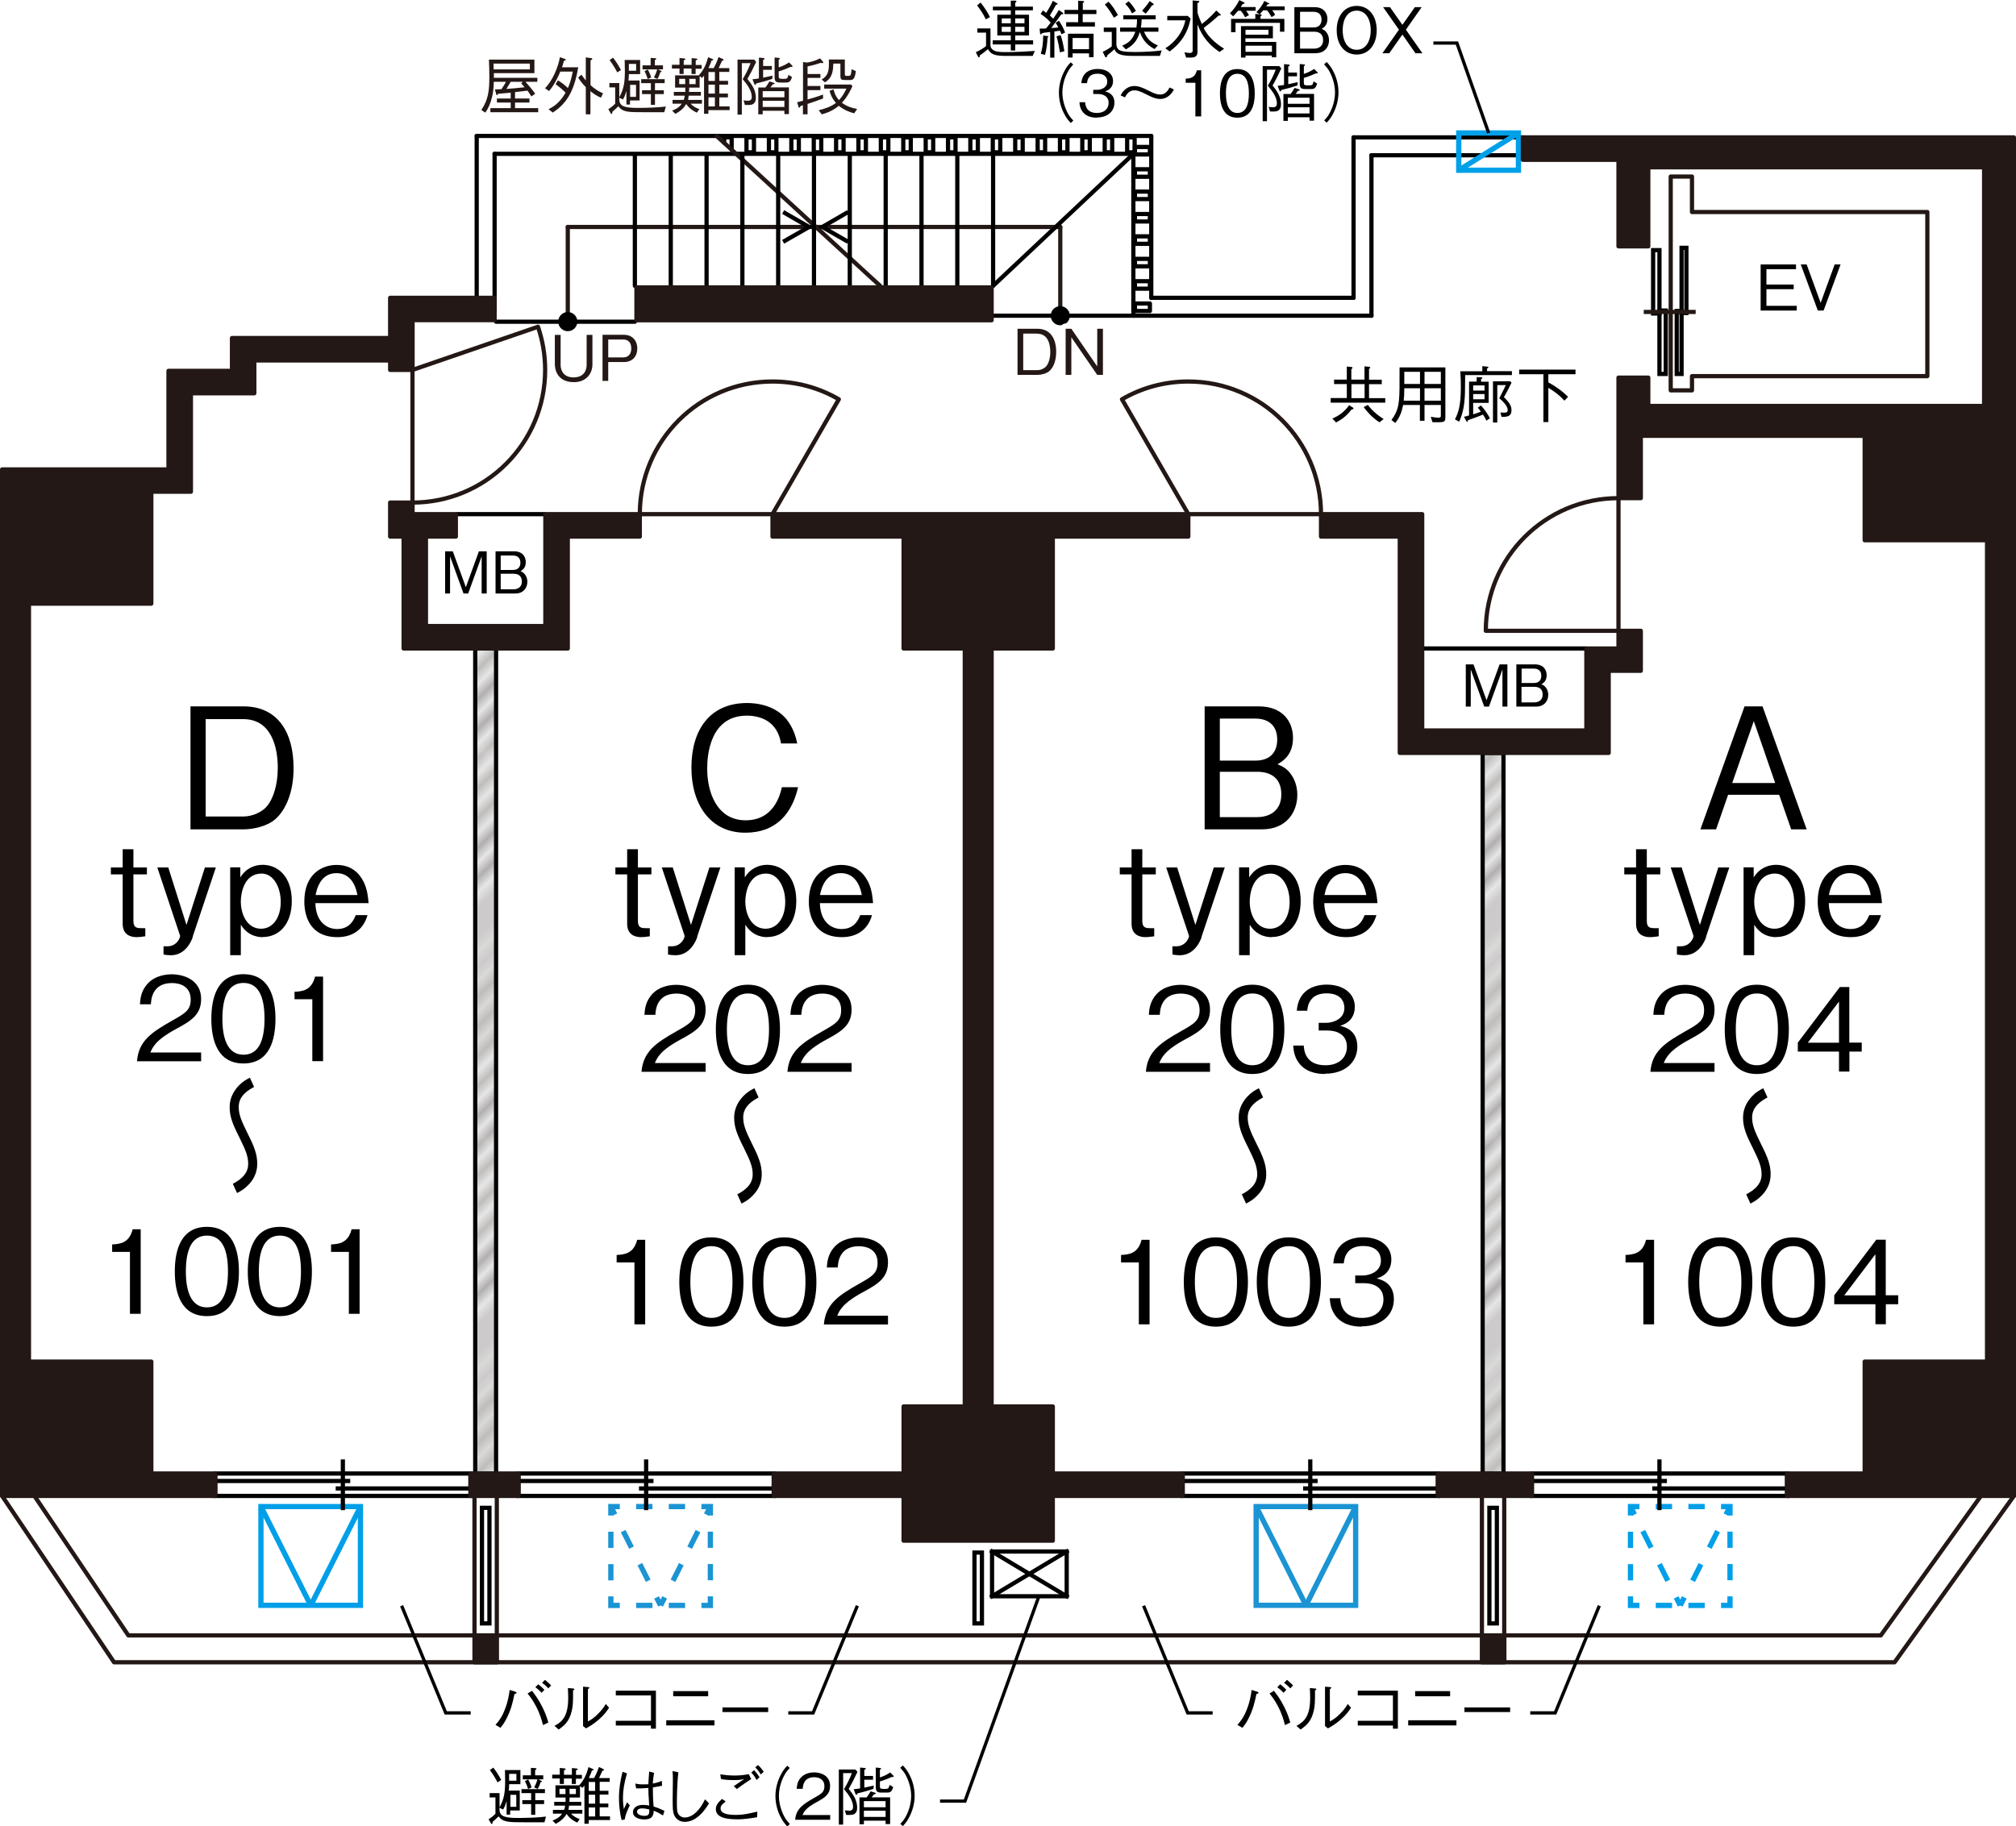 <?xml version="1.0" encoding="UTF-8"?>
<svg id="_レイヤー_1" data-name="レイヤー 1" xmlns="http://www.w3.org/2000/svg" width="191.45" height="173.47" xmlns:xlink="http://www.w3.org/1999/xlink" viewBox="0 0 191.45 173.47">
  <defs>
    <style>
      .cls-1, .cls-2, .cls-3, .cls-4, .cls-5, .cls-6, .cls-7, .cls-8, .cls-9, .cls-10, .cls-11, .cls-12, .cls-13, .cls-14, .cls-15, .cls-16, .cls-17, .cls-18, .cls-19 {
        fill: none;
      }

      .cls-2 {
        stroke-dasharray: 1.76 1.76;
      }

      .cls-2, .cls-3, .cls-4, .cls-5, .cls-6, .cls-11, .cls-12, .cls-14, .cls-16, .cls-17 {
        stroke-width: .5px;
      }

      .cls-2, .cls-3, .cls-5, .cls-14, .cls-16 {
        stroke: #1b94d3;
      }

      .cls-3 {
        stroke-dasharray: 1.76 1.76;
      }

      .cls-20 {
        fill: url(#_新規パターンスウォッチ_6-2);
      }

      .cls-4 {
        stroke: #00a0e9;
      }

      .cls-21 {
        fill: #e6e6e6;
      }

      .cls-21, .cls-7, .cls-8, .cls-9, .cls-22, .cls-18 {
        stroke: #000;
      }

      .cls-21, .cls-8, .cls-9, .cls-23, .cls-13, .cls-22, .cls-18, .cls-19 {
        stroke-width: .4px;
      }

      .cls-5, .cls-12 {
        stroke-dasharray: 1.54 1.54;
      }

      .cls-6 {
        stroke-dasharray: 1.76 1.76;
      }

      .cls-6, .cls-11, .cls-12, .cls-17 {
        stroke: #009fe8;
      }

      .cls-7 {
        stroke-width: .31px;
      }

      .cls-9, .cls-23, .cls-13, .cls-15 {
        stroke-linecap: round;
      }

      .cls-9, .cls-23, .cls-13, .cls-15, .cls-19 {
        stroke-linejoin: round;
      }

      .cls-10 {
        stroke-width: .23px;
      }

      .cls-10, .cls-13, .cls-19 {
        stroke: #231815;
      }

      .cls-10, .cls-18 {
        stroke-miterlimit: 10;
      }

      .cls-23 {
        fill: #231815;
        stroke: #231815;
      }

      .cls-24 {
        fill: #231815;
      }

      .cls-11, .cls-16 {
        stroke-dasharray: 1.55 1.55;
      }

      .cls-25 {
        fill: url(#_新規パターンスウォッチ_6);
      }

      .cls-15 {
        stroke: #fff;
      }

      .cls-18, .cls-19 {
        stroke-linecap: square;
      }
    </style>
    <pattern id="_新規パターンスウォッチ_6" data-name="新規パターンスウォッチ 6" x="0" y="0" width="25.8" height="27.78" patternTransform="translate(-7728.65 3107.78) rotate(135) scale(1 -1)" patternUnits="userSpaceOnUse" viewBox="0 0 25.8 27.78">
      <g>
        <rect class="cls-1" x="0" width="25.8" height="27.78"/>
        <line class="cls-10" y1=".99" x2="25.8" y2=".99"/>
        <line class="cls-10" y1="2.97" x2="25.8" y2="2.97"/>
        <line class="cls-10" y1="4.96" x2="25.8" y2="4.96"/>
        <line class="cls-10" y1="6.94" x2="25.8" y2="6.94"/>
        <line class="cls-10" y1="8.93" x2="25.8" y2="8.93"/>
        <line class="cls-10" y1="10.91" x2="25.8" y2="10.91"/>
        <line class="cls-10" y1="12.9" x2="25.8" y2="12.9"/>
        <line class="cls-10" y1="14.88" x2="25.8" y2="14.88"/>
        <line class="cls-10" y1="16.87" x2="25.8" y2="16.87"/>
        <line class="cls-10" y1="18.85" x2="25.8" y2="18.85"/>
        <line class="cls-10" y1="20.83" x2="25.8" y2="20.83"/>
        <line class="cls-10" y1="22.82" x2="25.8" y2="22.82"/>
        <line class="cls-10" y1="24.8" x2="25.8" y2="24.8"/>
        <line class="cls-10" y1="26.79" x2="25.8" y2="26.79"/>
        <rect class="cls-1" x="0" width="25.8" height="27.78"/>
      </g>
    </pattern>
    <pattern id="_新規パターンスウォッチ_6-2" data-name="新規パターンスウォッチ 6" patternTransform="translate(-7689.11 3124.62) rotate(135) scale(1 -1)" xlink:href="#_新規パターンスウォッチ_6"/>
  </defs>
  <rect class="cls-18" x="45.77" y="143.23" width=".71" height="10.98"/>
  <rect class="cls-18" x="141.44" y="143.23" width=".71" height="10.98"/>
  <rect class="cls-18" x="92.54" y="147.48" width=".71" height="6.73"/>
  <g>
    <rect class="cls-17" x="24.82" y="143.08" width="9.38" height="9.45" transform="translate(-118.3 177.31) rotate(-90)"/>
    <line class="cls-17" x1="24.78" y1="143.11" x2="29.51" y2="152.5"/>
    <line class="cls-17" x1="29.51" y1="152.5" x2="34.24" y2="143.11"/>
  </g>
  <g>
    <g>
      <polyline class="cls-17" points="155.69 143.11 154.84 143.11 154.84 143.96"/>
      <line class="cls-12" x1="154.84" y1="145.5" x2="154.84" y2="150.88"/>
      <polyline class="cls-17" points="154.84 151.64 154.84 152.5 155.69 152.5"/>
      <line class="cls-11" x1="157.24" y1="152.5" x2="162.66" y2="152.5"/>
      <polyline class="cls-17" points="163.44 152.5 164.29 152.5 164.29 151.64"/>
      <line class="cls-12" x1="164.29" y1="150.11" x2="164.29" y2="144.73"/>
      <polyline class="cls-17" points="164.29 143.96 164.29 143.11 163.44 143.11"/>
      <line class="cls-11" x1="161.89" y1="143.11" x2="156.46" y2="143.11"/>
    </g>
    <g>
      <line class="cls-17" x1="154.84" y1="143.11" x2="155.22" y2="143.87"/>
      <line class="cls-6" x1="156.01" y1="145.44" x2="158.78" y2="150.95"/>
      <line class="cls-17" x1="159.18" y1="151.74" x2="159.56" y2="152.5"/>
    </g>
    <g>
      <line class="cls-17" x1="159.56" y1="152.5" x2="159.95" y2="151.74"/>
      <line class="cls-6" x1="160.74" y1="150.16" x2="163.51" y2="144.66"/>
      <line class="cls-17" x1="163.91" y1="143.87" x2="164.29" y2="143.11"/>
    </g>
  </g>
  <g>
    <rect class="cls-14" x="119.33" y="143.08" width="9.38" height="9.45" transform="translate(-23.79 271.82) rotate(-90)"/>
    <line class="cls-14" x1="119.29" y1="143.11" x2="124.02" y2="152.5"/>
    <line class="cls-14" x1="124.02" y1="152.5" x2="128.74" y2="143.11"/>
  </g>
  <g>
    <g>
      <polyline class="cls-14" points="58.86 143.11 58.01 143.11 58.01 143.96"/>
      <line class="cls-5" x1="58.01" y1="145.5" x2="58.01" y2="150.88"/>
      <polyline class="cls-14" points="58.01 151.64 58.01 152.5 58.86 152.5"/>
      <line class="cls-16" x1="60.41" y1="152.5" x2="65.84" y2="152.5"/>
      <polyline class="cls-14" points="66.61 152.5 67.46 152.5 67.46 151.64"/>
      <line class="cls-5" x1="67.46" y1="150.11" x2="67.46" y2="144.73"/>
      <polyline class="cls-14" points="67.46 143.96 67.46 143.11 66.61 143.11"/>
      <line class="cls-16" x1="65.06" y1="143.11" x2="59.63" y2="143.11"/>
    </g>
    <g>
      <line class="cls-14" x1="58.01" y1="143.11" x2="58.39" y2="143.87"/>
      <line class="cls-2" x1="59.18" y1="145.44" x2="61.96" y2="150.95"/>
      <line class="cls-14" x1="62.35" y1="151.74" x2="62.73" y2="152.5"/>
    </g>
    <g>
      <line class="cls-14" x1="62.73" y1="152.5" x2="63.12" y2="151.74"/>
      <line class="cls-3" x1="63.91" y1="150.16" x2="66.68" y2="144.66"/>
      <line class="cls-14" x1="67.08" y1="143.87" x2="67.46" y2="143.11"/>
    </g>
  </g>
  <polyline class="cls-13" points=".2 142.1 10.83 157.9 179.92 157.9 191.25 142.1"/>
  <polyline class="cls-13" points="3.27 142.1 12.19 155.35 178.61 155.35 188.12 142.1"/>
  <line class="cls-9" x1="144.62" y1="14.75" x2="130.24" y2="14.75"/>
  <line class="cls-9" x1="130.24" y1="14.75" x2="130.24" y2="29.99"/>
  <line class="cls-9" x1="130.24" y1="29.99" x2="107.63" y2="29.99"/>
  <line class="cls-9" x1="107.63" y1="29.99" x2="107.63" y2="14.61"/>
  <line class="cls-9" x1="107.63" y1="14.61" x2="46.97" y2="14.61"/>
  <line class="cls-9" x1="46.97" y1="14.61" x2="46.97" y2="29.49"/>
  <line class="cls-9" x1="144.62" y1="13.05" x2="128.54" y2="13.05"/>
  <line class="cls-9" x1="128.54" y1="13.05" x2="128.54" y2="28.29"/>
  <line class="cls-9" x1="128.54" y1="28.29" x2="109.33" y2="28.29"/>
  <line class="cls-9" x1="109.33" y1="28.29" x2="109.33" y2="12.91"/>
  <line class="cls-9" x1="109.33" y1="12.91" x2="45.27" y2="12.91"/>
  <line class="cls-9" x1="45.27" y1="12.91" x2="45.27" y2="28.29"/>
  <rect class="cls-9" x="107.77" y="28.84" width="1.42" height=".71" transform="translate(216.97 58.38) rotate(180)"/>
  <rect class="cls-9" x="107.77" y="26.71" width="1.42" height=".71" transform="translate(216.97 54.13) rotate(180)"/>
  <rect class="cls-9" x="107.77" y="24.58" width="1.42" height=".71" transform="translate(216.97 49.88) rotate(180)"/>
  <rect class="cls-9" x="107.77" y="22.46" width="1.42" height=".71" transform="translate(216.97 45.62) rotate(180)"/>
  <rect class="cls-9" x="107.77" y="20.33" width="1.42" height=".71" transform="translate(216.97 41.37) rotate(180)"/>
  <rect class="cls-9" x="107.77" y="18.21" width="1.42" height=".71" transform="translate(216.97 37.12) rotate(180)"/>
  <rect class="cls-9" x="107.77" y="16.08" width="1.42" height=".71" transform="translate(216.97 32.87) rotate(180)"/>
  <rect class="cls-9" x="107.77" y="13.95" width="1.42" height=".71" transform="translate(216.97 28.62) rotate(180)"/>
  <rect class="cls-9" x="107.04" y="13.05" width=".71" height="1.42" transform="translate(214.79 27.52) rotate(180)"/>
  <rect class="cls-9" x="104.91" y="13.05" width=".71" height="1.42" transform="translate(210.53 27.52) rotate(180)"/>
  <rect class="cls-9" x="102.79" y="13.05" width=".71" height="1.42" transform="translate(206.28 27.52) rotate(180)"/>
  <rect class="cls-9" x="100.66" y="13.05" width=".71" height="1.42" transform="translate(202.03 27.52) rotate(180)"/>
  <rect class="cls-9" x="98.53" y="13.05" width=".71" height="1.42" transform="translate(197.78 27.52) rotate(180)"/>
  <rect class="cls-9" x="96.41" y="13.05" width=".71" height="1.42" transform="translate(193.53 27.52) rotate(180)"/>
  <rect class="cls-9" x="94.28" y="13.05" width=".71" height="1.42" transform="translate(189.27 27.52) rotate(180)"/>
  <rect class="cls-9" x="92.16" y="13.05" width=".71" height="1.42" transform="translate(185.02 27.52) rotate(180)"/>
  <rect class="cls-9" x="90.03" y="13.05" width=".71" height="1.42" transform="translate(180.77 27.52) rotate(180)"/>
  <rect class="cls-9" x="87.9" y="13.05" width=".71" height="1.42" transform="translate(176.52 27.52) rotate(180)"/>
  <rect class="cls-9" x="85.78" y="13.05" width=".71" height="1.42" transform="translate(172.27 27.52) rotate(180)"/>
  <rect class="cls-9" x="83.65" y="13.05" width=".71" height="1.42" transform="translate(168.01 27.52) rotate(180)"/>
  <rect class="cls-9" x="81.53" y="13.05" width=".71" height="1.42" transform="translate(163.76 27.52) rotate(180)"/>
  <rect class="cls-9" x="79.4" y="13.05" width=".71" height="1.42" transform="translate(159.51 27.52) rotate(180)"/>
  <rect class="cls-9" x="77.27" y="13.05" width=".71" height="1.42" transform="translate(155.26 27.52) rotate(180)"/>
  <rect class="cls-9" x="75.15" y="13.05" width=".71" height="1.42" transform="translate(151.01 27.52) rotate(180)"/>
  <rect class="cls-9" x="73.02" y="13.05" width=".71" height="1.42" transform="translate(146.75 27.52) rotate(180)"/>
  <rect class="cls-9" x="70.9" y="13.05" width=".71" height="1.42" transform="translate(142.5 27.52) rotate(180)"/>
  <polyline class="cls-9" points="68.77 13.56 68.77 13.05 69.48 13.05 69.48 14.22"/>
  <line class="cls-23" x1="142.85" y1="155.35" x2="142.85" y2="142.1"/>
  <line class="cls-23" x1="140.73" y1="155.35" x2="140.73" y2="142.1"/>
  <line class="cls-23" x1="47.18" y1="155.35" x2="47.18" y2="142.1"/>
  <line class="cls-23" x1="45.06" y1="155.35" x2="45.06" y2="142.1"/>
  <g>
    <rect class="cls-18" x="94.21" y="147.38" width="7.09" height="4.25"/>
    <line class="cls-18" x1="101.29" y1="151.63" x2="94.21" y2="147.38"/>
    <line class="cls-18" x1="94.21" y1="151.63" x2="101.29" y2="147.38"/>
  </g>
  <rect class="cls-21" x="45.13" y="61.6" width="1.98" height="78.38"/>
  <rect class="cls-25" x="45.13" y="61.6" width="1.98" height="78.38"/>
  <rect class="cls-21" x="140.8" y="71.52" width="1.98" height="68.46"/>
  <rect class="cls-20" x="140.8" y="71.52" width="1.98" height="68.46"/>
  <line class="cls-13" x1="53.92" y1="21.56" x2="100.69" y2="21.56"/>
  <line class="cls-13" x1="100.69" y1="29.99" x2="100.69" y2="21.56"/>
  <line class="cls-13" x1="68.07" y1="12.93" x2="83.58" y2="27.15"/>
  <line class="cls-13" x1="53.92" y1="30.56" x2="53.92" y2="21.56"/>
  <line class="cls-9" x1="60.29" y1="27.15" x2="60.29" y2="14.75"/>
  <line class="cls-9" x1="63.7" y1="27.15" x2="63.7" y2="14.75"/>
  <line class="cls-9" x1="67.1" y1="27.15" x2="67.1" y2="14.75"/>
  <line class="cls-9" x1="70.5" y1="27.15" x2="70.5" y2="14.75"/>
  <line class="cls-9" x1="73.9" y1="27.15" x2="73.9" y2="14.75"/>
  <line class="cls-9" x1="77.3" y1="27.15" x2="77.3" y2="14.75"/>
  <line class="cls-9" x1="80.7" y1="27.15" x2="80.7" y2="14.75"/>
  <line class="cls-9" x1="84.11" y1="27.15" x2="84.11" y2="14.75"/>
  <line class="cls-9" x1="87.51" y1="27.15" x2="87.51" y2="14.75"/>
  <line class="cls-9" x1="90.91" y1="27.15" x2="90.91" y2="14.75"/>
  <line class="cls-9" x1="94.31" y1="27.15" x2="94.31" y2="14.75"/>
  <line class="cls-9" x1="94.31" y1="27.15" x2="107.49" y2="14.75"/>
  <line class="cls-9" x1="94.31" y1="29.99" x2="107.49" y2="29.99"/>
  <line class="cls-9" x1="60.29" y1="30.56" x2="47.11" y2="30.56"/>
  <rect class="cls-8" x="159.22" y="29.53" width=".46" height="5.98" transform="translate(318.91 65.05) rotate(180)"/>
  <rect class="cls-8" x="157.59" y="29.49" width=".6" height="6.02" transform="translate(315.78 65.01) rotate(180)"/>
  <rect class="cls-8" x="156.98" y="23.75" width=".6" height="6.02" transform="translate(314.57 53.53) rotate(180)"/>
  <rect class="cls-8" x="159.68" y="23.53" width=".46" height="6.2" transform="translate(319.83 53.27) rotate(180)"/>
  <polygon class="cls-13" points="160.68 37.08 158.66 37.08 158.66 16.77 160.68 16.77 160.68 20.14 183.03 20.14 183.03 35.73 160.68 35.73 160.68 37.08"/>
  <line class="cls-19" x1="160.83" y1="29.63" x2="156.3" y2="29.63"/>
  <g>
    <rect class="cls-4" x="138.53" y="12.63" width="5.67" height="3.54"/>
    <line class="cls-4" x1="144.2" y1="12.63" x2="138.53" y2="16.17"/>
  </g>
  <g>
    <line class="cls-8" x1="32.56" y1="138.63" x2="32.56" y2="143.45"/>
    <g>
      <line class="cls-8" x1="44.68" y1="141.39" x2="31.88" y2="141.39"/>
      <line class="cls-8" x1="33.26" y1="140.68" x2="20.44" y2="140.68"/>
      <rect class="cls-8" x="20.44" y="139.97" width="24.24" height="2.13" transform="translate(65.12 282.07) rotate(180)"/>
    </g>
  </g>
  <g>
    <line class="cls-8" x1="61.36" y1="138.63" x2="61.36" y2="143.45"/>
    <g>
      <line class="cls-8" x1="73.48" y1="141.39" x2="60.68" y2="141.39"/>
      <line class="cls-8" x1="62.06" y1="140.68" x2="49.24" y2="140.68"/>
      <rect class="cls-8" x="49.24" y="139.97" width="24.24" height="2.13" transform="translate(122.72 282.07) rotate(180)"/>
    </g>
  </g>
  <g>
    <line class="cls-8" x1="124.43" y1="138.63" x2="124.43" y2="143.45"/>
    <g>
      <line class="cls-8" x1="136.55" y1="141.39" x2="123.75" y2="141.39"/>
      <line class="cls-8" x1="125.13" y1="140.68" x2="112.31" y2="140.68"/>
      <rect class="cls-8" x="112.31" y="139.97" width="24.24" height="2.13" transform="translate(248.86 282.07) rotate(180)"/>
    </g>
  </g>
  <g>
    <line class="cls-8" x1="157.59" y1="138.63" x2="157.59" y2="143.45"/>
    <g>
      <line class="cls-8" x1="169.71" y1="141.39" x2="156.91" y2="141.39"/>
      <line class="cls-8" x1="158.3" y1="140.68" x2="145.48" y2="140.68"/>
      <rect class="cls-8" x="145.48" y="139.97" width="24.24" height="2.13" transform="translate(315.19 282.07) rotate(180)"/>
    </g>
  </g>
  <path class="cls-13" d="M153.7,47.32v12.6h-12.6c0-6.96,5.64-12.6,12.6-12.6Z"/>
  <line class="cls-8" x1="51.79" y1="48.84" x2="43.29" y2="48.84"/>
  <line class="cls-8" x1="150.65" y1="61.6" x2="135.06" y2="61.6"/>
  <path class="cls-13" d="M79.66,37.93l-6.3,10.91h-12.6c0-6.96,5.64-12.6,12.6-12.6,2.3,0,4.45.61,6.3,1.69h0Z"/>
  <path class="cls-13" d="M106.55,37.93l6.3,10.91h12.6c0-6.96-5.64-12.6-12.6-12.6-2.3,0-4.45.61-6.3,1.69Z"/>
  <path class="cls-13" d="M51.09,31.04l-11.92,4.1v12.6c6.96,0,12.6-5.64,12.6-12.6,0-1.43-.24-2.81-.68-4.1"/>
  <rect class="cls-23" x="140.73" y="155.35" width="2.13" height="2.55"/>
  <rect class="cls-23" x="136.55" y="139.97" width="8.93" height="2.13"/>
  <rect class="cls-23" x="60.44" y="27.3" width="33.73" height="3.12"/>
  <polygon class="cls-23" points="132.93 71.52 152.77 71.52 152.77 63.72 155.82 63.72 155.82 59.92 153.7 59.92 153.7 61.6 150.65 61.6 150.65 69.39 135.06 69.39 135.06 48.84 125.45 48.84 125.45 50.97 132.93 50.97 132.93 71.52"/>
  <polygon class="cls-23" points="153.7 23.4 156.53 23.4 156.53 15.89 188.42 15.89 188.42 38.56 156.53 38.56 156.53 35.87 153.7 35.87 153.7 47.32 155.82 47.32 155.82 41.4 177.08 41.4 177.08 51.32 188.7 51.32 188.7 129.34 177.08 129.34 177.08 139.97 169.71 139.97 169.71 142.1 191.25 142.1 191.25 13.05 144.62 13.05 144.62 15.18 153.7 15.18 153.7 23.4"/>
  <polygon class="cls-23" points="73.36 50.97 85.81 50.97 85.81 61.6 91.62 61.6 91.62 133.6 85.81 133.6 85.81 139.97 73.48 139.97 73.48 142.1 85.81 142.1 85.81 146.35 99.98 146.35 99.98 142.1 112.31 142.1 112.31 139.97 99.98 139.97 99.98 133.6 94.17 133.6 94.17 61.6 99.98 61.6 99.98 50.97 112.85 50.97 112.85 48.84 73.36 48.84 73.36 50.97"/>
  <polyline class="cls-23" points="39.18 35.14 39.18 30.41 46.97 30.41 46.97 28.29 37.05 28.29 37.05 32.11 22.03 32.11 22.03 35.23 16 35.23 16 44.59 .2 44.59 .2 142.1 20.44 142.1 20.44 139.97 14.37 139.97 14.37 129.34 2.75 129.34 2.75 57.34 14.37 57.34 14.37 46.71 18.13 46.71 18.13 37.36 24.15 37.36 24.15 34.24 37.05 34.24 37.05 35.14 39.18 35.14"/>
  <polygon class="cls-23" points="40.45 50.97 43.29 50.97 43.29 48.84 39.18 48.84 39.18 47.74 37.05 47.74 37.05 50.97 38.33 50.97 38.33 61.6 53.92 61.6 53.92 50.97 60.76 50.97 60.76 48.84 51.79 48.84 51.79 59.47 40.45 59.47 40.45 50.97"/>
  <rect class="cls-23" x="45.06" y="155.35" width="2.13" height="2.55"/>
  <rect class="cls-23" x="44.68" y="139.97" width="4.56" height="2.13"/>
  <g>
    <g>
      <path d="M170.1,78.78l-1.14-3.28h-4.85l-1.14,3.28h-1.49l4.19-11.68h1.71l4.19,11.68h-1.49ZM166.55,68.5l-2.05,5.88h4.08l-2.03-5.88Z"/>
      <path d="M156.39,83.06v4.43c0,.68.38.68.85.68h.28v.77c-.44.06-.61.08-.83.08-.65,0-1.32-.28-1.32-1.27v-4.69h-1.12v-.66h1.12v-1.73h1.02v1.73h1.28v.66h-1.28Z"/>
      <path d="M162.03,89c-.11.34-.67,1.74-2.08,1.74-.17,0-.46-.02-.7-.07v-.78h.37c.92,0,1.25-.88,1.2-1.01l-2.16-6.48h1.04l1.73,5.46,1.75-5.46h1.04l-2.21,6.6Z"/>
      <path d="M168.68,89.02c-.26,0-1.36,0-2.09-1.18v2.89h-1.01v-8.34h.96v.96c.54-.88,1.37-1.2,2.12-1.2,1.46,0,2.77,1.12,2.77,3.43s-1.29,3.43-2.76,3.43ZM168.57,82.98c-1.71,0-1.98,1.95-1.98,2.65,0,1.31.65,2.59,1.92,2.59,1.14,0,1.87-1.07,1.87-2.54s-.73-2.7-1.81-2.7Z"/>
      <path d="M173.67,85.79c.05,1.88,1.17,2.46,2.06,2.46,1.25,0,1.62-.94,1.78-1.32h1.12c-.43,1.54-1.62,2.09-2.86,2.09-2.63,0-3.15-2.03-3.15-3.39,0-2.61,1.69-3.47,3.06-3.47,1.45,0,2.18.82,2.58,1.62.37.77.42,1.52.46,2.01h-5.04ZM175.67,82.94c-1.21,0-1.77.94-1.99,2.08h3.97c-.07-.41-.4-2.08-1.98-2.08Z"/>
    </g>
    <g>
      <path d="M156.73,101.8c.16-1.91,1.34-2.72,3.36-3.86,1.2-.68,1.74-.98,1.74-1.99,0-1.27-1.03-1.57-1.78-1.57-1.89,0-1.98,1.59-2,2.02h-1.04c.03-.46.08-1.24.71-1.94.76-.85,1.91-.91,2.31-.91,1.14,0,2.79.53,2.79,2.34,0,1.42-.83,2.02-2.3,2.81-2.02,1.08-2.3,1.77-2.52,2.28h4.82v.83h-6.08Z"/>
      <path d="M166.84,102.02c-2.46,0-3.05-2.21-3.05-4.24s.58-4.24,3.05-4.24,3.04,2.23,3.04,4.24-.57,4.24-3.04,4.24ZM166.84,94.37c-1.57,0-2,1.61-2,3.41s.46,3.41,2,3.41,2-1.54,2-3.41-.45-3.41-2-3.41Z"/>
      <path d="M175.63,99.89v1.9h-.99v-1.9h-3.91v-.85l3.99-5.28h.9v5.28h1.18v.85h-1.18ZM174.64,95.14l-2.96,3.91h2.96v-3.91Z"/>
      <path d="M167.85,104.25c-.45.25-1.46.79-1.46,1.88,0,.7.2,1.24.85,2.55.64,1.26.91,1.98.91,2.89s-.44,1.59-.87,2.01c-.36.38-.68.55-1.05.75l-.4-.88c.46-.25,1.46-.79,1.46-1.88,0-.7-.2-1.24-.85-2.55-.64-1.26-.92-1.98-.91-2.89,0-.87.44-1.57.87-2.01.36-.38.68-.55,1.05-.75l.4.88Z"/>
      <path d="M156.06,125.8v-5.88h-1.69v-.71c.71-.04,1.61-.1,1.95-1.44h.76v8.03h-1.01Z"/>
      <path d="M163.37,126.02c-2.46,0-3.05-2.21-3.05-4.24s.58-4.24,3.05-4.24,3.04,2.23,3.04,4.24-.57,4.24-3.04,4.24ZM163.37,118.37c-1.57,0-2,1.61-2,3.41s.46,3.41,2,3.41,2-1.54,2-3.41-.45-3.41-2-3.41Z"/>
      <path d="M170.3,126.02c-2.46,0-3.05-2.21-3.05-4.24s.58-4.24,3.05-4.24,3.04,2.23,3.04,4.24-.57,4.24-3.04,4.24ZM170.3,118.37c-1.57,0-2,1.61-2,3.41s.46,3.41,2,3.41,2-1.54,2-3.41-.45-3.41-2-3.41Z"/>
      <path d="M179.09,123.89v1.9h-.99v-1.9h-3.91v-.85l3.99-5.28h.9v5.28h1.18v.85h-1.18ZM178.1,119.14l-2.96,3.91h2.96v-3.91Z"/>
    </g>
  </g>
  <g>
    <g>
      <path d="M108.82,101.8c.16-1.91,1.34-2.72,3.36-3.86,1.2-.68,1.74-.98,1.74-1.99,0-1.27-1.03-1.57-1.78-1.57-1.89,0-1.98,1.59-2,2.02h-1.04c.03-.46.08-1.24.71-1.94.76-.85,1.91-.91,2.31-.91,1.14,0,2.79.53,2.79,2.34,0,1.42-.83,2.02-2.3,2.81-2.02,1.08-2.3,1.77-2.52,2.28h4.82v.83h-6.08Z"/>
      <path d="M118.93,102.02c-2.46,0-3.05-2.21-3.05-4.24s.58-4.24,3.05-4.24,3.04,2.23,3.04,4.24-.57,4.24-3.04,4.24ZM118.93,94.37c-1.57,0-2,1.61-2,3.41s.46,3.41,2,3.41,2-1.54,2-3.41-.45-3.41-2-3.41Z"/>
      <path d="M125.85,102.02c-.92,0-1.92-.23-2.53-1.09-.44-.62-.47-1.19-.51-1.61h1c.03.42.13,1.87,2.06,1.87,1.35,0,2.04-.78,2.04-1.76,0-1.17-.97-1.54-1.83-1.54h-.85v-.73h.72c.62,0,1.72-.34,1.72-1.41,0-.62-.35-1.39-1.69-1.39-.53,0-1.08.13-1.43.55-.33.4-.37.79-.41,1.1h-.99c.15-1.95,1.61-2.48,2.84-2.48,1.61,0,2.67.86,2.67,2.1,0,1.36-1.06,1.71-1.4,1.81.45.12,1.64.42,1.64,1.98,0,1.43-1.11,2.57-3.05,2.57Z"/>
      <path d="M119.95,104.25c-.46.25-1.46.79-1.46,1.88,0,.7.2,1.24.85,2.55.64,1.26.91,1.98.91,2.89s-.44,1.59-.87,2.01c-.36.38-.68.55-1.05.75l-.4-.88c.45-.25,1.46-.79,1.46-1.88,0-.7-.2-1.24-.85-2.55-.64-1.26-.92-1.98-.91-2.89,0-.87.44-1.57.87-2.01.36-.38.68-.55,1.05-.75l.4.88Z"/>
      <path d="M108.15,125.8v-5.88h-1.69v-.71c.71-.04,1.61-.1,1.95-1.44h.76v8.03h-1.01Z"/>
      <path d="M115.47,126.02c-2.46,0-3.05-2.21-3.05-4.24s.58-4.24,3.05-4.24,3.04,2.23,3.04,4.24-.57,4.24-3.04,4.24ZM115.47,118.37c-1.57,0-2,1.61-2,3.41s.46,3.41,2,3.41,2-1.54,2-3.41-.45-3.41-2-3.41Z"/>
      <path d="M122.4,126.02c-2.46,0-3.05-2.21-3.05-4.24s.58-4.24,3.05-4.24,3.04,2.23,3.04,4.24-.57,4.24-3.04,4.24ZM122.4,118.37c-1.57,0-2,1.61-2,3.41s.46,3.41,2,3.41,2-1.54,2-3.41-.45-3.41-2-3.41Z"/>
      <path d="M129.32,126.02c-.92,0-1.92-.23-2.53-1.09-.44-.62-.47-1.19-.51-1.61h1c.03.42.13,1.87,2.06,1.87,1.35,0,2.04-.78,2.04-1.76,0-1.17-.97-1.54-1.83-1.54h-.85v-.73h.72c.62,0,1.72-.34,1.72-1.41,0-.62-.35-1.39-1.69-1.39-.53,0-1.08.13-1.43.55-.33.4-.37.79-.41,1.1h-.99c.15-1.95,1.61-2.48,2.84-2.48,1.61,0,2.67.86,2.67,2.1,0,1.36-1.06,1.71-1.4,1.81.45.12,1.64.42,1.64,1.98,0,1.43-1.11,2.57-3.05,2.57Z"/>
    </g>
    <g>
      <path d="M119.84,78.78h-5.44v-11.68h5.14c2.29,0,3.25,1.47,3.25,2.99,0,1.63-.96,2.21-1.47,2.51.43.18.9.37,1.34,1.04.4.59.54,1.28.54,1.87,0,1.55-.96,3.27-3.36,3.27ZM119.22,68.26h-3.38v3.99h3.38c1.31,0,2.07-.71,2.07-2s-.78-1.99-2.07-1.99ZM119.36,73.31h-3.52v4.31h3.52c1.23,0,2.32-.62,2.32-2.16s-.98-2.15-2.32-2.15Z"/>
      <path d="M108.48,83.06v4.43c0,.68.38.68.85.68h.28v.77c-.44.06-.61.08-.83.08-.65,0-1.32-.28-1.32-1.27v-4.69h-1.12v-.66h1.12v-1.73h1.02v1.73h1.28v.66h-1.28Z"/>
      <path d="M114.12,89c-.11.34-.67,1.74-2.08,1.74-.17,0-.46-.02-.7-.07v-.78h.37c.92,0,1.25-.88,1.2-1.01l-2.16-6.48h1.04l1.73,5.46,1.75-5.46h1.04l-2.21,6.6Z"/>
      <path d="M120.77,89.02c-.26,0-1.36,0-2.09-1.18v2.89h-1.01v-8.34h.96v.96c.54-.88,1.37-1.2,2.12-1.2,1.46,0,2.77,1.12,2.77,3.43s-1.29,3.43-2.76,3.43ZM120.66,82.98c-1.72,0-1.98,1.95-1.98,2.65,0,1.31.65,2.59,1.92,2.59,1.14,0,1.87-1.07,1.87-2.54s-.73-2.7-1.81-2.7Z"/>
      <path d="M125.76,85.79c.05,1.88,1.18,2.46,2.06,2.46,1.25,0,1.62-.94,1.77-1.32h1.12c-.43,1.54-1.62,2.09-2.85,2.09-2.63,0-3.15-2.03-3.15-3.39,0-2.61,1.69-3.47,3.06-3.47,1.45,0,2.18.82,2.58,1.62.37.77.42,1.52.46,2.01h-5.04ZM127.77,82.94c-1.21,0-1.77.94-1.99,2.08h3.97c-.07-.41-.4-2.08-1.98-2.08Z"/>
    </g>
  </g>
  <g>
    <g>
      <path d="M60.92,101.8c.17-1.91,1.34-2.72,3.36-3.86,1.2-.68,1.74-.98,1.74-1.99,0-1.27-1.03-1.57-1.78-1.57-1.89,0-1.98,1.59-2,2.02h-1.04c.03-.46.08-1.24.71-1.94.76-.85,1.91-.91,2.31-.91,1.14,0,2.79.53,2.79,2.34,0,1.42-.83,2.02-2.3,2.81-2.02,1.08-2.3,1.77-2.52,2.28h4.82v.83h-6.08Z"/>
      <path d="M71.03,102.02c-2.46,0-3.05-2.21-3.05-4.24s.58-4.24,3.05-4.24,3.04,2.23,3.04,4.24-.57,4.24-3.04,4.24ZM71.03,94.37c-1.57,0-2,1.61-2,3.41s.46,3.41,2,3.41,2-1.54,2-3.41-.45-3.41-2-3.41Z"/>
      <path d="M74.78,101.8c.16-1.91,1.34-2.72,3.36-3.86,1.2-.68,1.74-.98,1.74-1.99,0-1.27-1.03-1.57-1.78-1.57-1.89,0-1.98,1.59-2,2.02h-1.04c.03-.46.08-1.24.71-1.94.76-.85,1.91-.91,2.31-.91,1.14,0,2.79.53,2.79,2.34,0,1.42-.83,2.02-2.3,2.81-2.02,1.08-2.3,1.77-2.52,2.28h4.82v.83h-6.08Z"/>
      <path d="M72.04,104.25c-.46.25-1.46.79-1.46,1.88,0,.7.2,1.24.85,2.55.64,1.26.91,1.98.91,2.89s-.44,1.59-.87,2.01c-.36.38-.68.55-1.05.75l-.4-.88c.46-.25,1.46-.79,1.46-1.88,0-.7-.2-1.24-.85-2.55-.64-1.26-.92-1.98-.91-2.89,0-.87.44-1.57.87-2.01.36-.38.68-.55,1.05-.75l.4.88Z"/>
      <path d="M60.25,125.8v-5.88h-1.69v-.71c.71-.04,1.61-.1,1.95-1.44h.76v8.03h-1.01Z"/>
      <path d="M67.56,126.02c-2.46,0-3.05-2.21-3.05-4.24s.58-4.24,3.05-4.24,3.04,2.23,3.04,4.24-.57,4.24-3.04,4.24ZM67.56,118.37c-1.57,0-2,1.61-2,3.41s.46,3.41,2,3.41,2-1.54,2-3.41-.45-3.41-2-3.41Z"/>
      <path d="M74.49,126.02c-2.46,0-3.05-2.21-3.05-4.24s.58-4.24,3.05-4.24,3.04,2.23,3.04,4.24-.57,4.24-3.04,4.24ZM74.49,118.37c-1.57,0-2,1.61-2,3.41s.46,3.41,2,3.41,2-1.54,2-3.41-.45-3.41-2-3.41Z"/>
      <path d="M78.24,125.8c.17-1.91,1.34-2.72,3.36-3.86,1.2-.68,1.74-.98,1.74-1.99,0-1.27-1.03-1.57-1.78-1.57-1.89,0-1.98,1.59-2,2.02h-1.04c.03-.46.08-1.24.71-1.94.76-.85,1.91-.91,2.31-.91,1.14,0,2.79.53,2.79,2.34,0,1.42-.83,2.02-2.3,2.81-2.02,1.08-2.3,1.77-2.52,2.28h4.82v.83h-6.08Z"/>
    </g>
    <g>
      <path d="M70.78,79.1c-3.36,0-5.12-2.72-5.12-6.19s1.66-6.13,5.3-6.13c.78,0,2.83.16,3.95,1.84.54.82.7,1.55.8,2h-1.54c-.35-2.15-2-2.64-3.25-2.64-3.54,0-3.76,3.87-3.76,4.98-.02,2.26.9,4.96,3.65,4.96s3.3-2.54,3.44-3.14h1.54c-.56,2.43-2.03,4.32-5.01,4.32Z"/>
      <path d="M60.58,83.06v4.43c0,.68.38.68.85.68h.28v.77c-.44.06-.61.08-.83.08-.65,0-1.32-.28-1.32-1.27v-4.69h-1.12v-.66h1.12v-1.73h1.02v1.73h1.28v.66h-1.28Z"/>
      <path d="M66.22,89c-.11.34-.67,1.74-2.08,1.74-.17,0-.46-.02-.7-.07v-.78h.37c.92,0,1.25-.88,1.2-1.01l-2.16-6.48h1.04l1.73,5.46,1.75-5.46h1.04l-2.21,6.6Z"/>
      <path d="M72.87,89.02c-.26,0-1.36,0-2.09-1.18v2.89h-1.01v-8.34h.96v.96c.54-.88,1.37-1.2,2.12-1.2,1.46,0,2.77,1.12,2.77,3.43s-1.29,3.43-2.76,3.43ZM72.76,82.98c-1.72,0-1.98,1.95-1.98,2.65,0,1.31.65,2.59,1.92,2.59,1.14,0,1.87-1.07,1.87-2.54s-.73-2.7-1.81-2.7Z"/>
      <path d="M77.86,85.79c.05,1.88,1.18,2.46,2.06,2.46,1.25,0,1.62-.94,1.77-1.32h1.12c-.43,1.54-1.62,2.09-2.85,2.09-2.63,0-3.15-2.03-3.15-3.39,0-2.61,1.69-3.47,3.06-3.47,1.45,0,2.18.82,2.58,1.62.37.77.42,1.52.46,2.01h-5.04ZM79.86,82.94c-1.21,0-1.77.94-1.99,2.08h3.97c-.07-.41-.4-2.08-1.98-2.08Z"/>
    </g>
  </g>
  <g>
    <g>
      <path d="M13.01,100.8c.16-1.91,1.34-2.72,3.36-3.86,1.2-.68,1.74-.98,1.74-1.99,0-1.27-1.03-1.57-1.78-1.57-1.89,0-1.98,1.59-2,2.02h-1.04c.03-.46.08-1.24.71-1.94.76-.85,1.91-.91,2.31-.91,1.14,0,2.79.53,2.79,2.34,0,1.42-.83,2.02-2.3,2.81-2.02,1.08-2.3,1.77-2.52,2.28h4.82v.83h-6.08Z"/>
      <path d="M23.12,101.02c-2.46,0-3.05-2.21-3.05-4.24s.58-4.24,3.05-4.24,3.04,2.23,3.04,4.24-.57,4.24-3.04,4.24ZM23.12,93.37c-1.57,0-2,1.61-2,3.41s.46,3.41,2,3.41,2-1.54,2-3.41-.45-3.41-2-3.41Z"/>
      <path d="M29.66,100.8v-5.88h-1.69v-.71c.71-.04,1.61-.1,1.95-1.44h.76v8.03h-1.01Z"/>
      <path d="M24.13,103.25c-.46.25-1.46.79-1.46,1.88,0,.7.2,1.24.85,2.55.64,1.26.91,1.98.91,2.89s-.44,1.59-.87,2.01c-.36.38-.68.55-1.05.75l-.4-.88c.46-.25,1.46-.79,1.46-1.88,0-.7-.2-1.24-.85-2.55-.64-1.26-.92-1.98-.91-2.89,0-.87.44-1.57.87-2.01.36-.38.68-.55,1.05-.75l.4.88Z"/>
      <path d="M12.34,124.8v-5.88h-1.69v-.71c.71-.04,1.61-.1,1.95-1.44h.76v8.03h-1.01Z"/>
      <path d="M19.65,125.02c-2.46,0-3.05-2.21-3.05-4.24s.58-4.24,3.05-4.24,3.04,2.23,3.04,4.24-.57,4.24-3.04,4.24ZM19.65,117.37c-1.57,0-2,1.61-2,3.41s.46,3.41,2,3.41,2-1.54,2-3.41-.45-3.41-2-3.41Z"/>
      <path d="M26.58,125.02c-2.46,0-3.05-2.21-3.05-4.24s.58-4.24,3.05-4.24,3.04,2.23,3.04,4.24-.57,4.24-3.04,4.24ZM26.58,117.37c-1.57,0-2,1.61-2,3.41s.46,3.41,2,3.41,2-1.54,2-3.41-.45-3.41-2-3.41Z"/>
      <path d="M33.13,124.8v-5.88h-1.69v-.71c.71-.04,1.61-.1,1.95-1.44h.76v8.03h-1.01Z"/>
    </g>
    <g>
      <path d="M26.14,77.82c-.82.7-2.13.96-3.01.96h-5.04v-11.68h5.04c3.2,0,4.75,2.4,4.75,5.87,0,2.21-.7,3.94-1.74,4.85ZM23.1,68.31h-3.57v9.25h3.57c.96,0,1.82-.48,2.21-.93.64-.72,1.07-2.08,1.07-3.7,0-1.9-.58-4.62-3.28-4.62Z"/>
      <path d="M12.67,83.06v4.43c0,.68.38.68.85.68h.28v.77c-.44.06-.61.08-.83.08-.65,0-1.32-.28-1.32-1.27v-4.69h-1.12v-.66h1.12v-1.73h1.02v1.73h1.28v.66h-1.28Z"/>
      <path d="M18.31,89c-.11.34-.67,1.74-2.08,1.74-.17,0-.46-.02-.7-.07v-.78h.37c.92,0,1.25-.88,1.2-1.01l-2.16-6.48h1.04l1.73,5.46,1.75-5.46h1.04l-2.21,6.6Z"/>
      <path d="M24.96,89.02c-.26,0-1.36,0-2.09-1.18v2.89h-1.01v-8.34h.96v.96c.54-.88,1.37-1.2,2.12-1.2,1.46,0,2.77,1.12,2.77,3.43s-1.29,3.43-2.76,3.43ZM24.85,82.98c-1.72,0-1.98,1.95-1.98,2.65,0,1.31.65,2.59,1.92,2.59,1.14,0,1.87-1.07,1.87-2.54s-.73-2.7-1.81-2.7Z"/>
      <path d="M29.95,85.79c.05,1.88,1.18,2.46,2.06,2.46,1.25,0,1.62-.94,1.77-1.32h1.12c-.43,1.54-1.62,2.09-2.85,2.09-2.63,0-3.15-2.03-3.15-3.39,0-2.61,1.69-3.47,3.06-3.47,1.45,0,2.18.82,2.58,1.62.37.77.42,1.52.46,2.01h-5.04ZM31.96,82.94c-1.21,0-1.77.94-1.99,2.08h3.97c-.07-.41-.4-2.08-1.98-2.08Z"/>
    </g>
  </g>
  <g>
    <path d="M167.2,29.5v-4.38h3.36v.45h-2.81v1.46h2.59v.44h-2.59v1.58h2.88v.45h-3.43Z"/>
    <path d="M173.18,29.5h-.55l-1.62-4.38h.56l1.33,3.65,1.33-3.65h.56l-1.61,4.38Z"/>
  </g>
  <polyline class="cls-7" points="141.37 12.63 138.36 4.09 136.12 4.09"/>
  <g>
    <path d="M98.08,5.31c-2.16,0-2.4,0-2.69,0-1.11-.01-1.33-.25-1.57-.64-.31.27-.52.42-.77.59-.01.12-.02.19-.08.19-.05,0-.08-.07-.1-.09l-.2-.4c.37-.17.64-.33.97-.58v-1.28h-.83v-.4h1.25v1.62c0,.15.07.29.25.43.26.18.72.2,1.17.2.87,0,1.87-.05,2.79-.11l-.21.49ZM93.62,1.84c-.25-.54-.58-1-.83-1.33l.33-.27c.34.43.65.88.89,1.38l-.39.22ZM96.41,4.22v.58h-.42v-.58h-1.72v-.39h1.72v-.46h-1.28v-1.97h1.28v-.42h-1.7v-.35h1.7V.06h.44s.1.01.1.07-.07.1-.12.13v.37h1.68v.35h-1.68v.42h1.31v1.97h-1.31v.46h1.7v.39h-1.7ZM95.99,1.75h-.86v.46h.86v-.46ZM95.99,2.55h-.86v.48h.86v-.48ZM97.29,1.75h-.88v.46h.88v-.46ZM97.29,2.55h-.88v.48h.88v-.48Z"/>
    <path d="M100.81,3.27c-.06-.16-.1-.25-.16-.36-.22.04-.27.04-.52.08v2.49h-.4v-2.44c-.45.05-.58.07-.74.1-.02.02-.12.12-.16.12s-.05-.04-.06-.1l-.04-.44c.34,0,.49-.01.61-.02.08-.1.29-.37.44-.55-.2-.23-.45-.49-.96-.83l.22-.33c.13.08.19.13.31.23.2-.3.46-.74.63-1.14l.39.22s.07.04.07.07c0,.02,0,.05-.16.09-.29.53-.3.54-.58,1.01.05.05.28.26.32.31.19-.28.32-.47.53-.83l.39.27s.04.04.04.07c0,.06-.06.07-.2.08-.15.2-.8,1.11-.94,1.29.26-.01.38-.02.66-.05-.08-.16-.14-.27-.25-.44l.31-.2c.26.37.43.71.59,1.12l-.35.17ZM99.48,3.57c-.02.46-.08,1.11-.25,1.65l-.39-.11c.14-.5.22-.93.23-1.73l.42.05c.07,0,.08.04.08.05,0,.04-.07.07-.1.08ZM100.65,4.97c-.07-.52-.17-1.03-.32-1.52l.39-.11c.13.35.24.8.36,1.53l-.43.1ZM102.82,1.34v.77h1.16v.41h-2.73v-.41h1.14v-.77h-1.3v-.4h1.3V.07l.47.03c.07,0,.1.04.1.07,0,.04-.07.08-.13.11v.66h1.29v.4h-1.29ZM103.42,5.43v-.36h-1.56v.39h-.44v-2.26h2.43v2.23h-.44ZM103.42,3.61h-1.56v1.06h1.56v-1.06Z"/>
    <path d="M110.14,5.31h-2.51c-1.18,0-1.61-.16-1.8-.64-.1.1-.25.25-.67.58-.01.06-.04.2-.13.2-.04,0-.07-.02-.1-.1l-.21-.43c.41-.18.65-.35.86-.52v-1.37h-.76v-.41h1.2v1.58c0,.19.05.35.19.49.18.17.52.25,1.61.25.76,0,1.75-.05,2.5-.15l-.17.52ZM105.78,1.68c-.23-.41-.47-.81-.86-1.25l.35-.27c.36.37.64.81.89,1.27l-.38.26ZM108.65,3.01c.31.86.95,1.15,1.31,1.31l-.32.34c-.94-.49-1.24-1.18-1.39-1.62-.28.9-.67,1.27-1.33,1.65l-.35-.35c.66-.28,1-.62,1.25-1.33h-1.45v-.39h1.55c.04-.29.06-.49.06-.78h-1.31v-.39h3.08v.39h-1.33c-.02.4-.04.55-.08.78h1.67v.39h-1.35ZM107.51,1.28c-.25-.51-.49-.75-.65-.91l.33-.25c.38.4.58.73.68.92l-.36.23ZM109.41.5c-.23.35-.41.57-.61.8l-.34-.28c.19-.21.42-.47.72-.92l.32.23c.05.04.07.07.07.09,0,.07-.09.07-.16.08Z"/>
    <path d="M110.66,4.59c1.04-.65,1.7-1.64,1.91-2.66h-1.72v-.42h1.94l.28.25c-.07.34-.22,1.04-.7,1.79-.34.52-.79.97-1.29,1.34l-.41-.3ZM113.79.08c.08,0,.1.03.1.07,0,.06-.04.08-.17.14v.86c0,.11.14.5.2.63.1.25.15.37.21.5.22-.17.78-.59,1.37-1.28l.39.34s.05.04.05.07c0,.06-.09.07-.23.08-.54.5-1.03.89-1.4,1.17.5,1.05,1.53,1.71,1.94,1.97l-.44.31c-.93-.64-1.62-1.39-2.09-2.62v2.6c0,.49-.31.55-.68.55h-.4l-.16-.5c.22.04.38.06.52.06.2,0,.26-.08.26-.22V.04l.53.05Z"/>
    <path d="M119.24.66v.36h-.91c.12.15.18.25.28.42l-.37.2c-.1-.2-.2-.38-.41-.62h-.26c-.2.25-.32.38-.46.53l-.31-.29c.34-.34.62-.7.89-1.25l.4.19c.07.03.1.05.1.1,0,.06-.12.08-.18.08-.07.12-.11.17-.18.29h1.41ZM120.46.28s.08.05.08.07c0,.04-.07.05-.17.07-.04.06-.1.16-.13.19h1.76v.36h-1.19c.16.19.22.3.28.44l-.33.22c-.22-.38-.32-.52-.45-.65h-.35c-.13.16-.22.25-.33.38.16.01.18.01.18.07,0,.05-.04.08-.11.13v.23h2.27v1.22h-.42v-.84h-4.22v.89h-.42v-1.27h2.3v-.47l.41.04-.31-.2c.41-.42.59-.73.76-1.07l.39.2ZM118.28,5.28v.19h-.43v-2.99h3.03v1.16h-2.61v.34h2.93v1.46h-.42v-.16h-2.51ZM120.46,3.3v-.47h-2.18v.47h2.18ZM120.79,4.34h-2.51v.58h2.51v-.58Z"/>
    <path d="M124.96,5.06h-2.04V.68h1.92c.86,0,1.22.55,1.22,1.12,0,.61-.36.83-.55.94.16.07.34.14.5.39.15.22.2.48.2.7,0,.58-.36,1.22-1.26,1.22ZM124.73,1.12h-1.27v1.49h1.27c.49,0,.77-.26.77-.75s-.29-.74-.77-.74ZM124.78,3.01h-1.32v1.61h1.32c.46,0,.87-.23.87-.81s-.37-.8-.87-.8Z"/>
    <path d="M128.84,5.18c-1.13,0-1.9-.91-1.9-2.31s.77-2.31,1.9-2.31,1.9.92,1.9,2.31-.77,2.31-1.9,2.31ZM128.84,1.01c-.84,0-1.33.77-1.33,1.86s.49,1.86,1.33,1.86,1.33-.78,1.33-1.86-.49-1.86-1.33-1.86Z"/>
    <path d="M134.42,5.06l-1.24-1.78-1.25,1.78h-.65l1.57-2.24-1.5-2.14h.65l1.18,1.68,1.18-1.68h.65l-1.5,2.14,1.57,2.24h-.65Z"/>
    <path d="M101.93,6.12c-.23.25-.37.4-.54.73-.32.59-.5,1.29-.5,1.94s.19,1.34.5,1.94c.17.32.31.47.54.73l-.25.22c-.24-.26-.38-.43-.56-.76-.37-.65-.56-1.4-.56-2.12s.2-1.47.56-2.12c.18-.33.32-.5.56-.76l.25.22Z"/>
    <path d="M104.17,11.18c-.5,0-1.05-.13-1.38-.59-.24-.34-.26-.65-.28-.88h.54c.02.23.07,1.02,1.12,1.02.74,0,1.11-.43,1.11-.96,0-.64-.53-.84-1-.84h-.46v-.4h.39c.34,0,.94-.19.94-.77,0-.34-.19-.76-.92-.76-.29,0-.59.07-.78.3-.18.22-.2.43-.22.6h-.54c.08-1.06.87-1.35,1.55-1.35.88,0,1.46.47,1.46,1.14,0,.74-.58.93-.76.99.25.07.89.23.89,1.08,0,.78-.61,1.4-1.66,1.4Z"/>
    <path d="M111.48,8.5c-.1.17-.17.32-.35.49-.34.34-.71.41-.92.41-.44,0-.78-.14-1.34-.43-.61-.31-.86-.39-1.16-.39-.52,0-.77.46-.88.67l-.41-.19c.1-.17.17-.32.35-.49.34-.33.71-.4.92-.4.44,0,.78.14,1.34.42.61.31.86.39,1.16.39.52,0,.77-.46.88-.67l.41.19Z"/>
    <path d="M113.52,11.06v-3.2h-.92v-.39c.39-.02.88-.05,1.06-.79h.41v4.38h-.55Z"/>
    <path d="M117.51,11.18c-1.34,0-1.66-1.2-1.66-2.31s.32-2.31,1.66-2.31,1.65,1.22,1.65,2.31-.31,2.31-1.65,2.31ZM117.51,7.01c-.86,0-1.09.88-1.09,1.86s.25,1.86,1.09,1.86,1.09-.84,1.09-1.86-.25-1.86-1.09-1.86Z"/>
    <path d="M120.85,8.12c.39.48.8,1.04.8,1.78,0,.24-.05.53-.36.65-.14.05-.45.05-.68.04l-.13-.44c.11.02.26.04.41.04.34,0,.37-.21.37-.37,0-.56-.38-1.11-.86-1.68.23-.39.49-.84.75-1.52h-.83v4.89h-.41v-5.23h1.58l.19.22c-.33.71-.54,1.13-.83,1.62ZM123.23,8.11c-.58.19-1,.31-1.55.44-.02.05-.04.14-.1.14-.03,0-.05-.03-.08-.09l-.17-.45c.16-.01.2-.02.61-.08v-1.98l.41.04c.08,0,.13.02.13.07,0,.05-.06.08-.14.11v.58h.83v.36h-.83v.75c.48-.1.64-.14.89-.2l-.02.31ZM124.36,11.46v-.32h-2.06v.34h-.42v-2.55h.68c.16-.21.25-.35.38-.58l.41.13s.08.03.08.07c0,.05-.05.07-.17.08-.1.14-.13.17-.23.29h1.76v2.54h-.42ZM124.36,9.28h-2.06v.58h2.06v-.58ZM124.36,10.19h-2.06v.59h2.06v-.59ZM125.07,6.98s-.07,0-.11-.01c-.36.16-.66.29-1.14.43v.41c0,.21,0,.3.32.3h.18c.31,0,.34-.04.42-.38l.34.2c-.14.53-.35.53-.63.53h-.43c-.35,0-.59-.02-.59-.49v-1.89l.39.04c.07,0,.11.01.11.06,0,.04-.05.07-.11.11v.73c.37-.12.63-.25.98-.47l.29.29s.05.05.05.08-.04.05-.08.05Z"/>
    <path d="M125.74,11.45c.23-.25.37-.4.54-.73.32-.59.5-1.29.5-1.94s-.19-1.34-.5-1.94c-.17-.32-.31-.47-.54-.73l.25-.22c.24.26.38.43.56.76.37.65.56,1.4.56,2.12s-.2,1.47-.56,2.12c-.18.33-.32.5-.56.76l-.25-.22Z"/>
  </g>
  <g>
    <path d="M126.37,38.24v-.43h1.53v-1.33h-1.21v-.42h1.21v-1.24l.44.04c.07,0,.1.04.1.07,0,.04,0,.04-.11.14v.99h1.25v-1.26l.44.04c.05,0,.11.04.11.07,0,.02,0,.03-.12.14v1.02h1.21v.42h-1.21v1.33h1.54v.43h-5.19ZM128.34,38.91c-.47.62-.97.97-1.46,1.22l-.35-.37c.64-.28,1.13-.63,1.59-1.27l.35.22s.07.05.07.08c0,.06-.07.08-.19.12ZM129.59,36.49h-1.25v1.33h1.25v-1.33ZM131.01,40.12c-.74-.46-1.28-1.14-1.51-1.45l.4-.21c.26.38.87.97,1.5,1.34l-.4.32Z"/>
    <path d="M136.78,40.11h-.74l-.17-.52c.15.03.55.09.76.09.19,0,.2-.1.2-.23v-.98h-1.55v1.5h-.44v-1.5h-1.59c-.14.66-.3,1.15-.75,1.71l-.36-.29c.58-.74.67-1.41.72-1.94.05-.57.05-1.12.05-3.05h4.35v4.76c0,.32-.08.44-.49.44ZM134.85,36.88h-1.49c0,.61-.02.86-.06,1.18h1.55v-1.18ZM134.85,35.32h-1.49v1.15h1.49v-1.15ZM136.83,35.32h-1.55v1.15h1.55v-1.15ZM136.83,36.88h-1.55v1.18h1.55v-1.18Z"/>
    <path d="M139.14,35.64c0,.28-.01,1.47-.02,1.72-.04,1.21-.22,1.97-.55,2.7l-.4-.23c.32-.61.56-1.31.56-3.02,0-.49-.01-1.06-.05-1.54h2.09v-.49l.47.05s.11,0,.11.05c0,.03-.02.07-.13.12v.26h2.36v.37h-4.44ZM141.16,39.96c-.11-.23-.17-.34-.33-.58-.34.16-1.24.47-1.43.54,0,.04,0,.15-.07.15-.03,0-.05-.03-.08-.08l-.23-.4c.11-.02.23-.05.49-.13v-3.21h.72v-.43l.42.02c.1,0,.12.02.12.06,0,.05-.08.09-.12.11v.25h.72v2.01h-1.47v1.09c.42-.13.56-.19.73-.26-.1-.14-.15-.2-.29-.37l.29-.22c.37.38.68.88.86,1.22l-.33.23ZM140.98,36.61h-1.08v.49h1.08v-.49ZM140.98,37.43h-1.08v.5h1.08v-.5ZM142.59,39.6l-.1-.42c.15.01.24.02.32.02.25,0,.37-.05.37-.24,0-.45-.58-.94-.8-1.13.32-.61.5-1,.62-1.25h-.81v3.56h-.41v-3.92h1.65l.11.14c-.32.66-.48.94-.72,1.37.07.06.22.2.4.43.22.28.32.5.32.8,0,.63-.44.64-.96.64Z"/>
    <path d="M147.04,35.54v.78c.68.38,1.33.82,1.87,1.38l-.34.36c-.52-.55-.91-.85-1.53-1.22v3.25h-.47v-4.54h-2.3v-.44h5.35v.44h-2.59Z"/>
  </g>
  <polyline class="cls-7" points="151.88 152.53 147.69 162.71 145.32 162.71"/>
  <polyline class="cls-7" points="108.6 152.53 112.79 162.71 115.16 162.71"/>
  <g>
    <path d="M117.52,163.84c.3-.35.61-.71.92-1.55.28-.74.36-1.31.42-1.76l.52.16s.14.05.14.11c0,.07-.1.09-.2.11-.17.8-.32,1.49-.77,2.36-.19.38-.32.55-.56.86l-.47-.28ZM120.98,160.61c.29.38.61.79,1,1.57.35.72.46,1.12.55,1.44l-.5.25c-.14-.52-.29-1.08-.7-1.85-.34-.64-.59-.92-.77-1.15l.42-.26ZM121.89,160.8c-.2-.23-.49-.46-.59-.53l.28-.28c.05.04.37.3.58.53l-.27.28ZM122.53,160.38c-.19-.22-.47-.44-.59-.53l.28-.28c.18.15.4.35.58.53l-.27.28Z"/>
    <path d="M123.12,163.94c.61-.34,1.3-.76,1.3-2.64,0-.37-.02-.72-.03-.95l.49.04s.13.01.13.07c0,.03-.01.04-.13.13.01,1.12-.02,1.46-.11,1.88-.25,1.1-.74,1.45-1.26,1.82l-.39-.35ZM125.84,160.22l.48.04c.06,0,.11.02.11.06s-.02.05-.14.13v3.07c.28-.15.57-.31,1.01-.77.41-.41.56-.68.69-.89l.31.36c-.2.3-.42.64-.98,1.13-.55.47-.91.66-1.21.83l-.28-.22v-3.73Z"/>
    <path d="M128.94,163.92v-.46h3.34v-2.41h-3.34v-.45h3.81v3.61h-.47v-.3h-3.34Z"/>
    <path d="M133.73,163.41h4.58v.49h-4.58v-.49ZM134.39,161.13v-.49h3.32v.49h-3.32Z"/>
    <path d="M139.07,162.63v-.44h4.34v.44h-4.34Z"/>
  </g>
  <polyline class="cls-7" points="81.42 152.53 77.22 162.71 74.86 162.71"/>
  <polyline class="cls-7" points="98.66 151.63 91.64 171.09 89.27 171.09"/>
  <polyline class="cls-7" points="38.14 152.53 42.33 162.71 44.7 162.71"/>
  <g>
    <path d="M47.06,163.84c.3-.35.61-.71.92-1.55.28-.74.36-1.31.42-1.76l.52.16s.14.05.14.11c0,.07-.1.09-.2.11-.17.8-.32,1.49-.77,2.36-.19.38-.32.55-.56.86l-.47-.28ZM50.52,160.61c.29.38.61.79,1,1.57.35.72.46,1.12.55,1.44l-.5.25c-.14-.52-.29-1.08-.7-1.85-.34-.64-.59-.92-.77-1.15l.42-.26ZM51.43,160.8c-.2-.23-.49-.46-.59-.53l.28-.28c.05.04.37.3.58.53l-.27.28ZM52.07,160.38c-.19-.22-.47-.44-.59-.53l.28-.28c.18.15.4.35.58.53l-.27.28Z"/>
    <path d="M52.66,163.94c.61-.34,1.3-.76,1.3-2.64,0-.37-.02-.72-.03-.95l.49.04s.13.01.13.07c0,.03-.01.04-.13.13.01,1.12-.02,1.46-.11,1.88-.25,1.1-.74,1.45-1.26,1.82l-.39-.35ZM55.38,160.22l.48.04c.06,0,.11.02.11.06s-.02.05-.14.13v3.07c.28-.15.57-.31,1.01-.77.41-.41.56-.68.69-.89l.31.36c-.2.3-.42.64-.98,1.13-.55.47-.91.66-1.21.83l-.28-.22v-3.73Z"/>
    <path d="M58.48,163.92v-.46h3.34v-2.41h-3.34v-.45h3.81v3.61h-.47v-.3h-3.34Z"/>
    <path d="M63.27,163.41h4.58v.49h-4.58v-.49ZM63.93,161.13v-.49h3.32v.49h-3.32Z"/>
    <path d="M68.61,162.63v-.44h4.34v.44h-4.34Z"/>
  </g>
  <path class="cls-22" d="M53.92,31.26c-.39,0-.71-.32-.71-.71s.32-.71.71-.71.71.32.71.71-.32.71-.71.71Z"/>
  <path class="cls-22" d="M100.69,30.7c-.39,0-.71-.32-.71-.71s.32-.71.71-.71.71.32.71.71-.32.71-.71.71Z"/>
  <polyline class="cls-8" points="74.37 20.14 76.83 21.56 74.37 22.97"/>
  <polyline class="cls-8" points="80.54 20.14 78.09 21.56 80.54 22.97"/>
  <g>
    <path class="cls-24" d="M46.57,10.66v-.39h1.93v-.53h-1.31v-.38h1.31v-.56c-.11.01-.64.07-.75.07-.19.02-.31.02-.45.04-.02.05-.06.13-.11.13-.04,0-.05-.03-.07-.1l-.12-.45c.13,0,.19.01.62-.02.18-.25.32-.5.43-.7h-1.16c0,.5-.05.99-.17,1.47-.15.62-.35,1.04-.63,1.46l-.38-.25c.67-1,.76-1.85.76-3.17,0-.54-.01-1.08-.04-1.62h4.32v1.29h-3.85v.44h4.13v.38h-1.13c.62.69.82.98.92,1.14l-.36.25c-.12-.21-.2-.32-.37-.55-.44.05-.52.06-1.18.14v.61h1.37v.38h-1.37v.53h2.2v.39h-4.54ZM50.32,6.04h-3.45c.01.26.01.29.01.55h3.44v-.55ZM49.5,7.93l.14-.16h-1.14c-.07.11-.35.59-.41.68.47-.04.95-.07,1.73-.16-.02-.02-.19-.23-.33-.37Z"/>
    <path class="cls-24" d="M52.49,10.69l-.4-.31c.44-.23,1.08-.61,1.62-1.58-.41-.41-.75-.66-.95-.8l.23-.37c.36.23.61.42.94.73.31-.7.41-1.3.46-1.56h-1.18c-.08.19-.5,1.21-1.07,1.85l-.38-.27c.73-.73,1.27-2.06,1.41-2.95l.46.16s.1.04.1.1-.05.06-.17.07c-.08.3-.13.47-.19.63h1.54c-.41,2.51-1.26,3.54-2.42,4.31ZM57.05,9.27c-.38-.16-.62-.32-.98-.61v2.2h-.44v-2.58c-.44-.44-.64-.77-.72-.92l.31-.27c.14.21.23.33.41.55v-2.19l.52.07c.06,0,.1.05.1.08,0,.07-.13.11-.17.13v2.36c.54.49.95.67,1.19.77l-.2.42Z"/>
    <path class="cls-24" d="M63.09,10.66h-1.85c-1.59,0-2.09,0-2.52-.56-.21.21-.35.33-.57.52,0,.11-.01.2-.08.2-.05,0-.07-.04-.1-.1l-.2-.35c.27-.17.44-.31.65-.52v-1.55h-.55v-.41h.94v1.35c.46-.83.53-1.51.53-2.51,0-.48-.02-.82-.02-1.03h1.47v1.34h-1.07c0,.26-.01.39-.04.61h1.06v1.89h-.91v.39h-.34v-1.28c-.1.32-.16.51-.33.8l-.35-.17v.11c0,.61.31.86,1.68.86.77,0,2-.03,2.74-.13l-.14.52ZM58.62,6.88c-.2-.39-.41-.74-.73-1.17l.33-.23c.28.37.49.68.75,1.17l-.35.23ZM60.42,6.07h-.7c0,.31,0,.34,0,.65h.69v-.65ZM60.4,8.06h-.56v1.14h.56v-1.14ZM62.2,7.9v.67h.84v.37h-.84v1.02h-.39v-1.02h-.84v-.37h.84v-.67h-.92v-.38h2.23v.38h-.92ZM62.5,6.59l.26.14s.08.04.08.07c0,.04-.06.05-.14.06-.08.29-.16.46-.26.64l-.34-.14c.11-.2.22-.44.31-.77h-1.39v-.38h.77v-.71l.41.03c.06,0,.12,0,.12.05,0,.06-.09.11-.13.13v.5h.77v.38h-.48ZM61.51,7.51c-.08-.28-.16-.48-.3-.75l.31-.16c.11.2.22.43.32.76l-.34.15Z"/>
    <path class="cls-24" d="M66.06,6.51v.52h-.39v-.52h-.75v.52h-.39v-.52h-.72v-.36h.72v-.64l.43.04s.13.01.13.07c0,.06-.08.08-.16.11v.43h.75v-.64l.43.04s.12.01.12.06c0,.05-.05.08-.16.12v.43h.56v.36h-.56ZM67.27,10.47v.34h-.41v-3.63c-.08.11-.1.13-.19.22l-.23-.17v1.09h-.99c0,.11,0,.25-.02.41h1.13v.36h-1.16c-.01.1-.03.27-.06.4h1.32v.36h-1.06c.23.29.58.43.81.52l-.23.33c-.16-.07-.68-.31-1.01-.82-.23.38-.5.64-1.03.94l-.31-.31c.59-.24.76-.44.91-.66h-.87v-.36h1.06c.05-.14.07-.22.1-.4h-1.04v-.36h1.09v-.41h-.97v-1.16h2.25c.45-.5.68-.97.89-1.73l.4.17c.05.02.08.04.08.07,0,.07-.11.08-.16.08-.07.25-.19.49-.29.72h.5c.13-.24.26-.49.46-1.05l.41.19s.07.04.07.08c0,.06-.08.07-.15.08-.05.11-.28.6-.32.7h1.01v.36h-.95v.85h.83v.36h-.83v.85h.82v.36h-.82v.86h.98v.35h-2ZM65.07,7.49h-.57v.5h.57v-.5ZM66.06,7.49h-.6v.5h.6v-.5ZM67.89,6.84h-.61v.85h.61v-.85ZM67.89,8.04h-.61v.85h.61v-.85ZM67.89,9.25h-.61v.86h.61v-.86Z"/>
    <path class="cls-24" d="M70.98,7.5c.39.48.8,1.04.8,1.78,0,.24-.05.53-.36.65-.14.05-.45.05-.68.04l-.13-.44c.11.02.26.04.41.04.34,0,.37-.21.37-.37,0-.56-.38-1.11-.86-1.68.23-.39.49-.84.75-1.52h-.83v4.89h-.41v-5.23h1.58l.19.22c-.33.71-.55,1.13-.83,1.62ZM73.36,7.49c-.58.19-1,.31-1.55.44-.02.05-.04.14-.1.14-.03,0-.05-.03-.08-.09l-.17-.45c.16-.01.2-.02.61-.08v-1.98l.41.04c.08,0,.13.02.13.07,0,.05-.06.08-.14.11v.58h.83v.36h-.83v.75c.48-.1.64-.14.89-.2l-.02.31ZM74.49,10.84v-.32h-2.06v.34h-.42v-2.55h.68c.16-.21.25-.35.38-.58l.41.13s.08.03.08.07c0,.05-.05.07-.17.08-.1.14-.13.17-.23.29h1.76v2.54h-.42ZM74.49,8.66h-2.06v.58h2.06v-.58ZM74.49,9.57h-2.06v.59h2.06v-.59ZM75.2,6.36s-.07,0-.11-.01c-.36.16-.67.29-1.14.43v.41c0,.21,0,.3.32.3h.18c.31,0,.34-.04.42-.38l.34.2c-.14.53-.35.53-.63.53h-.43c-.35,0-.59-.02-.59-.49v-1.89l.39.04c.07,0,.11.01.11.06,0,.04-.05.07-.11.11v.73c.37-.12.64-.25.98-.47l.29.29s.05.05.05.08-.04.05-.08.05Z"/>
    <path class="cls-24" d="M77.97,5.96c-.48.16-.8.25-1.28.35v.72h1.22v.37h-1.22v.77h1.22v.39h-1.22v.89c.48-.13.91-.26,1.47-.47v.38c-.49.18-.97.35-1.47.51v.99h-.44v-.86c-.09.03-.15.05-.22.07-.08.14-.09.16-.13.16-.05,0-.06-.04-.08-.12l-.12-.4c.2-.05.24-.05.56-.14v-3.68l.33.05c.16,0,.49-.08.67-.14.28-.09.48-.19.62-.26l.26.31s.05.07.05.1c0,.05-.09.05-.22.04ZM81.13,10.77c-.31-.09-.92-.26-1.47-.72-.43.35-.88.61-1.62.81l-.29-.39c.51-.13,1.07-.28,1.64-.69-.12-.14-.44-.5-.61-1.15l.38-.15c.04.19.14.63.52,1.03.34-.37.53-.73.7-1.09h-2.11v-.39h2.55l.13.16c-.17.37-.48,1.03-1,1.57.46.35.93.49,1.45.59l-.28.41ZM80.77,7.6h-.53c-.36,0-.43-.07-.43-.39v-1.17h-.67c-.03.64-.06,1.34-.8,1.78l-.31-.26c.65-.41.72-.85.68-1.91h1.52v1.28c0,.2,0,.22.04.25.02.03.08.03.17.03h.17c.11,0,.16-.07.19-.14.02-.08.03-.13.08-.5l.4.19c-.08.55-.18.84-.5.84Z"/>
  </g>
  <g>
    <g>
      <path class="cls-15" d="M99.65,35.25c-.3.26-.8.36-1.13.36h-1.89v-4.38h1.89c1.2,0,1.78.9,1.78,2.2,0,.83-.26,1.48-.65,1.82ZM98.51,31.69h-1.34v3.47h1.34c.36,0,.68-.18.83-.35.24-.27.4-.78.4-1.38,0-.71-.21-1.73-1.23-1.73Z"/>
      <path class="cls-15" d="M104.2,35.61l-2.46-3.57v3.57h-.54v-4.38h.54l2.46,3.58v-3.58h.54v4.38h-.54Z"/>
    </g>
    <g>
      <path class="cls-24" d="M99.65,35.25c-.3.26-.8.36-1.13.36h-1.89v-4.38h1.89c1.2,0,1.78.9,1.78,2.2,0,.83-.26,1.48-.65,1.82ZM98.51,31.69h-1.34v3.47h1.34c.36,0,.68-.18.83-.35.24-.27.4-.78.4-1.38,0-.71-.21-1.73-1.23-1.73Z"/>
      <path class="cls-24" d="M104.2,35.61l-2.46-3.57v3.57h-.54v-4.38h.54l2.46,3.58v-3.58h.54v4.38h-.54Z"/>
    </g>
  </g>
  <g>
    <g>
      <path class="cls-15" d="M54.49,36.3c-1.65,0-1.8-1.33-1.8-1.7v-2.79h.55v2.87c0,.55.32,1.17,1.22,1.17,1.16,0,1.25-.91,1.25-1.17v-2.87h.55v2.79c0,.92-.61,1.7-1.76,1.7Z"/>
      <path class="cls-15" d="M59.25,34.39h-1.49v1.79h-.54v-4.38h2.03c.73,0,1.27.48,1.27,1.31,0,.74-.46,1.28-1.27,1.28ZM59.19,32.25h-1.43v1.7h1.43c.55,0,.76-.41.76-.85,0-.52-.25-.85-.76-.85Z"/>
    </g>
    <g>
      <path class="cls-24" d="M54.49,36.3c-1.65,0-1.8-1.33-1.8-1.7v-2.79h.55v2.87c0,.55.32,1.17,1.22,1.17,1.16,0,1.25-.91,1.25-1.17v-2.87h.55v2.79c0,.92-.61,1.7-1.76,1.7Z"/>
      <path class="cls-24" d="M59.25,34.39h-1.49v1.79h-.54v-4.38h2.03c.73,0,1.27.48,1.27,1.31,0,.74-.46,1.28-1.27,1.28ZM59.19,32.25h-1.43v1.7h1.43c.55,0,.76-.41.76-.85,0-.52-.25-.85-.76-.85Z"/>
    </g>
  </g>
  <g>
    <path d="M142.68,67.12v-3.53l-1.28,3.53h-.45l-1.28-3.53v3.53h-.47v-4.01h.73l1.24,3.41,1.24-3.41h.74v4.01h-.47Z"/>
    <path d="M145.87,67.12h-1.87v-4.01h1.76c.79,0,1.12.5,1.12,1.03,0,.56-.33.76-.5.86.15.06.31.13.46.36.14.2.19.44.19.64,0,.53-.33,1.12-1.15,1.12ZM145.66,63.51h-1.16v1.37h1.16c.45,0,.71-.24.71-.69s-.27-.68-.71-.68ZM145.7,65.24h-1.21v1.48h1.21c.42,0,.8-.21.8-.74s-.33-.74-.8-.74Z"/>
  </g>
  <g>
    <path d="M45.74,56.38v-3.53l-1.28,3.53h-.44l-1.28-3.53v3.53h-.47v-4.01h.73l1.24,3.41,1.24-3.41h.74v4.01h-.47Z"/>
    <path d="M48.93,56.38h-1.87v-4.01h1.76c.79,0,1.11.5,1.11,1.03,0,.56-.33.76-.5.86.15.06.31.13.46.36.14.2.19.44.19.64,0,.53-.33,1.12-1.15,1.12ZM48.71,52.77h-1.16v1.37h1.16c.45,0,.71-.24.71-.69s-.27-.68-.71-.68ZM48.76,54.5h-1.21v1.48h1.21c.42,0,.8-.21.8-.74s-.33-.74-.8-.74Z"/>
  </g>
  <g>
    <path d="M51.72,173.1h-1.85c-1.59,0-2.09,0-2.52-.56-.21.21-.35.33-.57.52,0,.11-.01.2-.08.2-.05,0-.07-.04-.1-.1l-.2-.35c.27-.17.44-.31.65-.52v-1.55h-.55v-.41h.94v1.35c.46-.83.53-1.51.53-2.51,0-.48-.02-.82-.02-1.03h1.47v1.34h-1.07c0,.26-.01.39-.04.61h1.05v1.89h-.91v.39h-.34v-1.28c-.1.32-.16.51-.33.8l-.35-.17v.11c0,.61.31.86,1.68.86.77,0,2-.03,2.74-.13l-.14.52ZM47.25,169.31c-.2-.39-.41-.74-.73-1.17l.33-.23c.28.37.49.68.75,1.17l-.35.23ZM49.05,168.5h-.7c0,.31,0,.34,0,.65h.69v-.65ZM49.03,170.49h-.56v1.14h.56v-1.14ZM50.83,170.33v.67h.84v.37h-.84v1.02h-.39v-1.02h-.84v-.37h.84v-.67h-.92v-.38h2.23v.38h-.92ZM51.13,169.02l.26.14s.08.04.08.07c0,.04-.06.05-.14.06-.08.29-.16.46-.26.64l-.34-.14c.11-.2.22-.44.31-.77h-1.39v-.38h.77v-.71l.41.03c.06,0,.12,0,.12.05,0,.06-.09.11-.13.13v.5h.77v.38h-.48ZM50.15,169.94c-.08-.28-.16-.48-.3-.75l.31-.16c.11.2.22.43.32.76l-.33.15Z"/>
    <path d="M54.69,168.94v.52h-.39v-.52h-.75v.52h-.39v-.52h-.72v-.36h.72v-.64l.43.04s.13.01.13.07c0,.06-.08.08-.16.11v.43h.75v-.64l.43.04s.12.01.12.06c0,.05-.05.08-.16.12v.43h.56v.36h-.56ZM55.91,172.9v.34h-.41v-3.63c-.08.11-.1.13-.19.22l-.23-.17v1.09h-.99c0,.11,0,.25-.02.41h1.13v.36h-1.16c-.01.1-.03.27-.06.4h1.32v.36h-1.06c.23.29.58.43.81.52l-.23.33c-.16-.07-.68-.31-1.01-.82-.23.38-.5.64-1.03.94l-.31-.31c.59-.24.76-.44.91-.66h-.87v-.36h1.06c.05-.14.07-.22.1-.4h-1.04v-.36h1.08v-.41h-.96v-1.16h2.25c.45-.5.68-.97.89-1.73l.4.17c.05.02.08.04.08.07,0,.07-.11.08-.16.08-.07.25-.19.49-.29.72h.5c.13-.24.26-.49.46-1.05l.41.19s.07.04.07.08c0,.06-.08.07-.15.08-.05.11-.28.6-.32.7h1.01v.36h-.95v.85h.83v.36h-.83v.85h.82v.36h-.82v.86h.98v.35h-2ZM53.7,169.92h-.57v.5h.57v-.5ZM54.69,169.92h-.6v.5h.6v-.5ZM56.52,169.27h-.61v.85h.61v-.85ZM56.52,170.48h-.61v.85h.61v-.85ZM56.52,171.69h-.61v.86h.61v-.86Z"/>
    <path d="M59.04,172.9c-.2-.71-.26-1.58-.26-2.11,0-.84.13-1.67.34-2.48l.42.14c-.29,1.03-.38,1.67-.38,2.3,0,.54.04.8.08,1.1.05-.1.27-.56.31-.65l.26.29c-.06.13-.16.31-.28.62-.16.41-.17.53-.19.71l-.31.08ZM62.94,172.44c-.46-.28-.65-.36-.86-.44-.02.37-.07.83-.89.83-.43,0-1.08-.15-1.08-.7,0-.31.25-.68.94-.68.2,0,.41.02.6.06-.07-1.15-.08-1.28-.08-1.67-.44.04-.92.05-1.16.04l-.08-.46c.22.05.36.08.75.08.24,0,.35,0,.49-.01.01-.29.05-.8.08-1.21l.47.13c-.09.41-.11.87-.13,1.01.47-.08.68-.18.86-.26l.02.47c-.21.04-.44.09-.87.16,0,.43,0,1.04.07,1.81.3.1.58.19,1.03.42l-.14.44ZM60.99,171.78c-.45,0-.5.23-.5.31,0,.25.35.4.72.4.46,0,.46-.25.45-.61-.28-.07-.52-.1-.66-.1Z"/>
    <path d="M64.42,168.35c-.14,1.22-.14,2.79-.14,2.93,0,.74.05.86.09.94.16.36.5.43.66.43.38,0,1.2-.22,1.92-1.73l.38.38c-.22.36-1.04,1.76-2.3,1.76-.59,0-.94-.39-1.05-.76-.08-.27-.1-.47-.1-1.45,0-.28.02-1.5.02-1.76,0-.27,0-.58-.04-.85l.56.11Z"/>
    <path d="M71.9,172.62c-.63.11-1.33.2-1.81.2-.1,0-.47,0-.83-.04-.57-.07-1.28-.24-1.28-.94,0-.42.31-.7.59-.96l.35.25c-.29.22-.49.37-.49.65,0,.42.46.62,1.45.62.52,0,.95-.07,1.45-.18.33-.07.37-.08.59-.13l-.02.53ZM68.39,168.55c.47.06.83.11,1.39.11.49,0,.98-.06,1.33-.13l.23.47c-.47.29-.92.61-1.37.94l-.29-.27c.16-.1.86-.59,1-.68-.17.04-.39.1-.83.1-.47,0-.94,0-1.38-.1l-.07-.44ZM71.84,169.08c-.08-.17-.25-.47-.5-.7l.27-.23c.2.2.41.49.52.67l-.28.26ZM72.25,168.56c-.13-.22-.31-.47-.53-.67l.26-.23c.2.17.43.46.55.64l-.28.26Z"/>
    <path d="M75.01,167.93c-.23.25-.37.4-.54.73-.32.59-.5,1.29-.5,1.94s.19,1.34.5,1.94c.17.32.31.47.54.73l-.25.22c-.24-.26-.38-.43-.56-.76-.37-.65-.56-1.4-.56-2.12s.2-1.47.56-2.12c.18-.33.32-.5.56-.76l.25.22Z"/>
    <path d="M75.51,172.87c.09-1.04.73-1.48,1.83-2.1.65-.37.95-.53.95-1.09,0-.69-.56-.86-.97-.86-1.03,0-1.08.87-1.09,1.1h-.57c.02-.25.04-.68.39-1.06.41-.46,1.04-.5,1.26-.5.62,0,1.52.29,1.52,1.28,0,.77-.45,1.1-1.25,1.53-1.1.59-1.25.97-1.37,1.24h2.63v.45h-3.32Z"/>
    <path d="M80.6,169.93c.39.48.8,1.04.8,1.78,0,.24-.05.53-.36.65-.14.05-.45.05-.68.04l-.13-.44c.11.02.26.04.41.04.34,0,.37-.21.37-.37,0-.56-.38-1.11-.86-1.68.23-.39.49-.84.75-1.52h-.83v4.89h-.41v-5.23h1.58l.19.22c-.33.71-.55,1.13-.83,1.62ZM82.97,169.92c-.58.19-1,.31-1.55.44-.02.05-.04.14-.1.14-.03,0-.05-.03-.08-.09l-.17-.45c.16-.01.2-.02.61-.08v-1.98l.41.04c.08,0,.13.02.13.07,0,.05-.06.08-.14.11v.58h.83v.36h-.83v.75c.48-.1.64-.14.89-.2l-.02.31ZM84.1,173.27v-.32h-2.06v.34h-.42v-2.55h.68c.16-.21.25-.35.38-.58l.41.13s.08.03.08.07c0,.05-.05.07-.17.08-.1.14-.13.17-.23.29h1.76v2.54h-.42ZM84.1,171.09h-2.06v.58h2.06v-.58ZM84.1,172h-2.06v.59h2.06v-.59ZM84.81,168.8s-.07,0-.11-.01c-.36.16-.66.29-1.14.43v.41c0,.21,0,.3.32.3h.18c.31,0,.33-.04.42-.38l.34.2c-.14.53-.35.53-.63.53h-.43c-.35,0-.59-.02-.59-.49v-1.89l.39.04c.07,0,.11.01.11.06,0,.04-.05.07-.11.11v.73c.37-.12.64-.25.98-.47l.29.29s.05.05.05.08-.04.05-.08.05Z"/>
    <path d="M85.49,173.26c.23-.25.37-.4.54-.73.32-.59.5-1.29.5-1.94s-.19-1.34-.5-1.94c-.17-.32-.31-.47-.54-.73l.25-.22c.24.26.38.43.56.76.37.65.56,1.4.56,2.12s-.2,1.47-.56,2.12c-.18.33-.32.5-.56.76l-.25-.22Z"/>
  </g>
</svg>